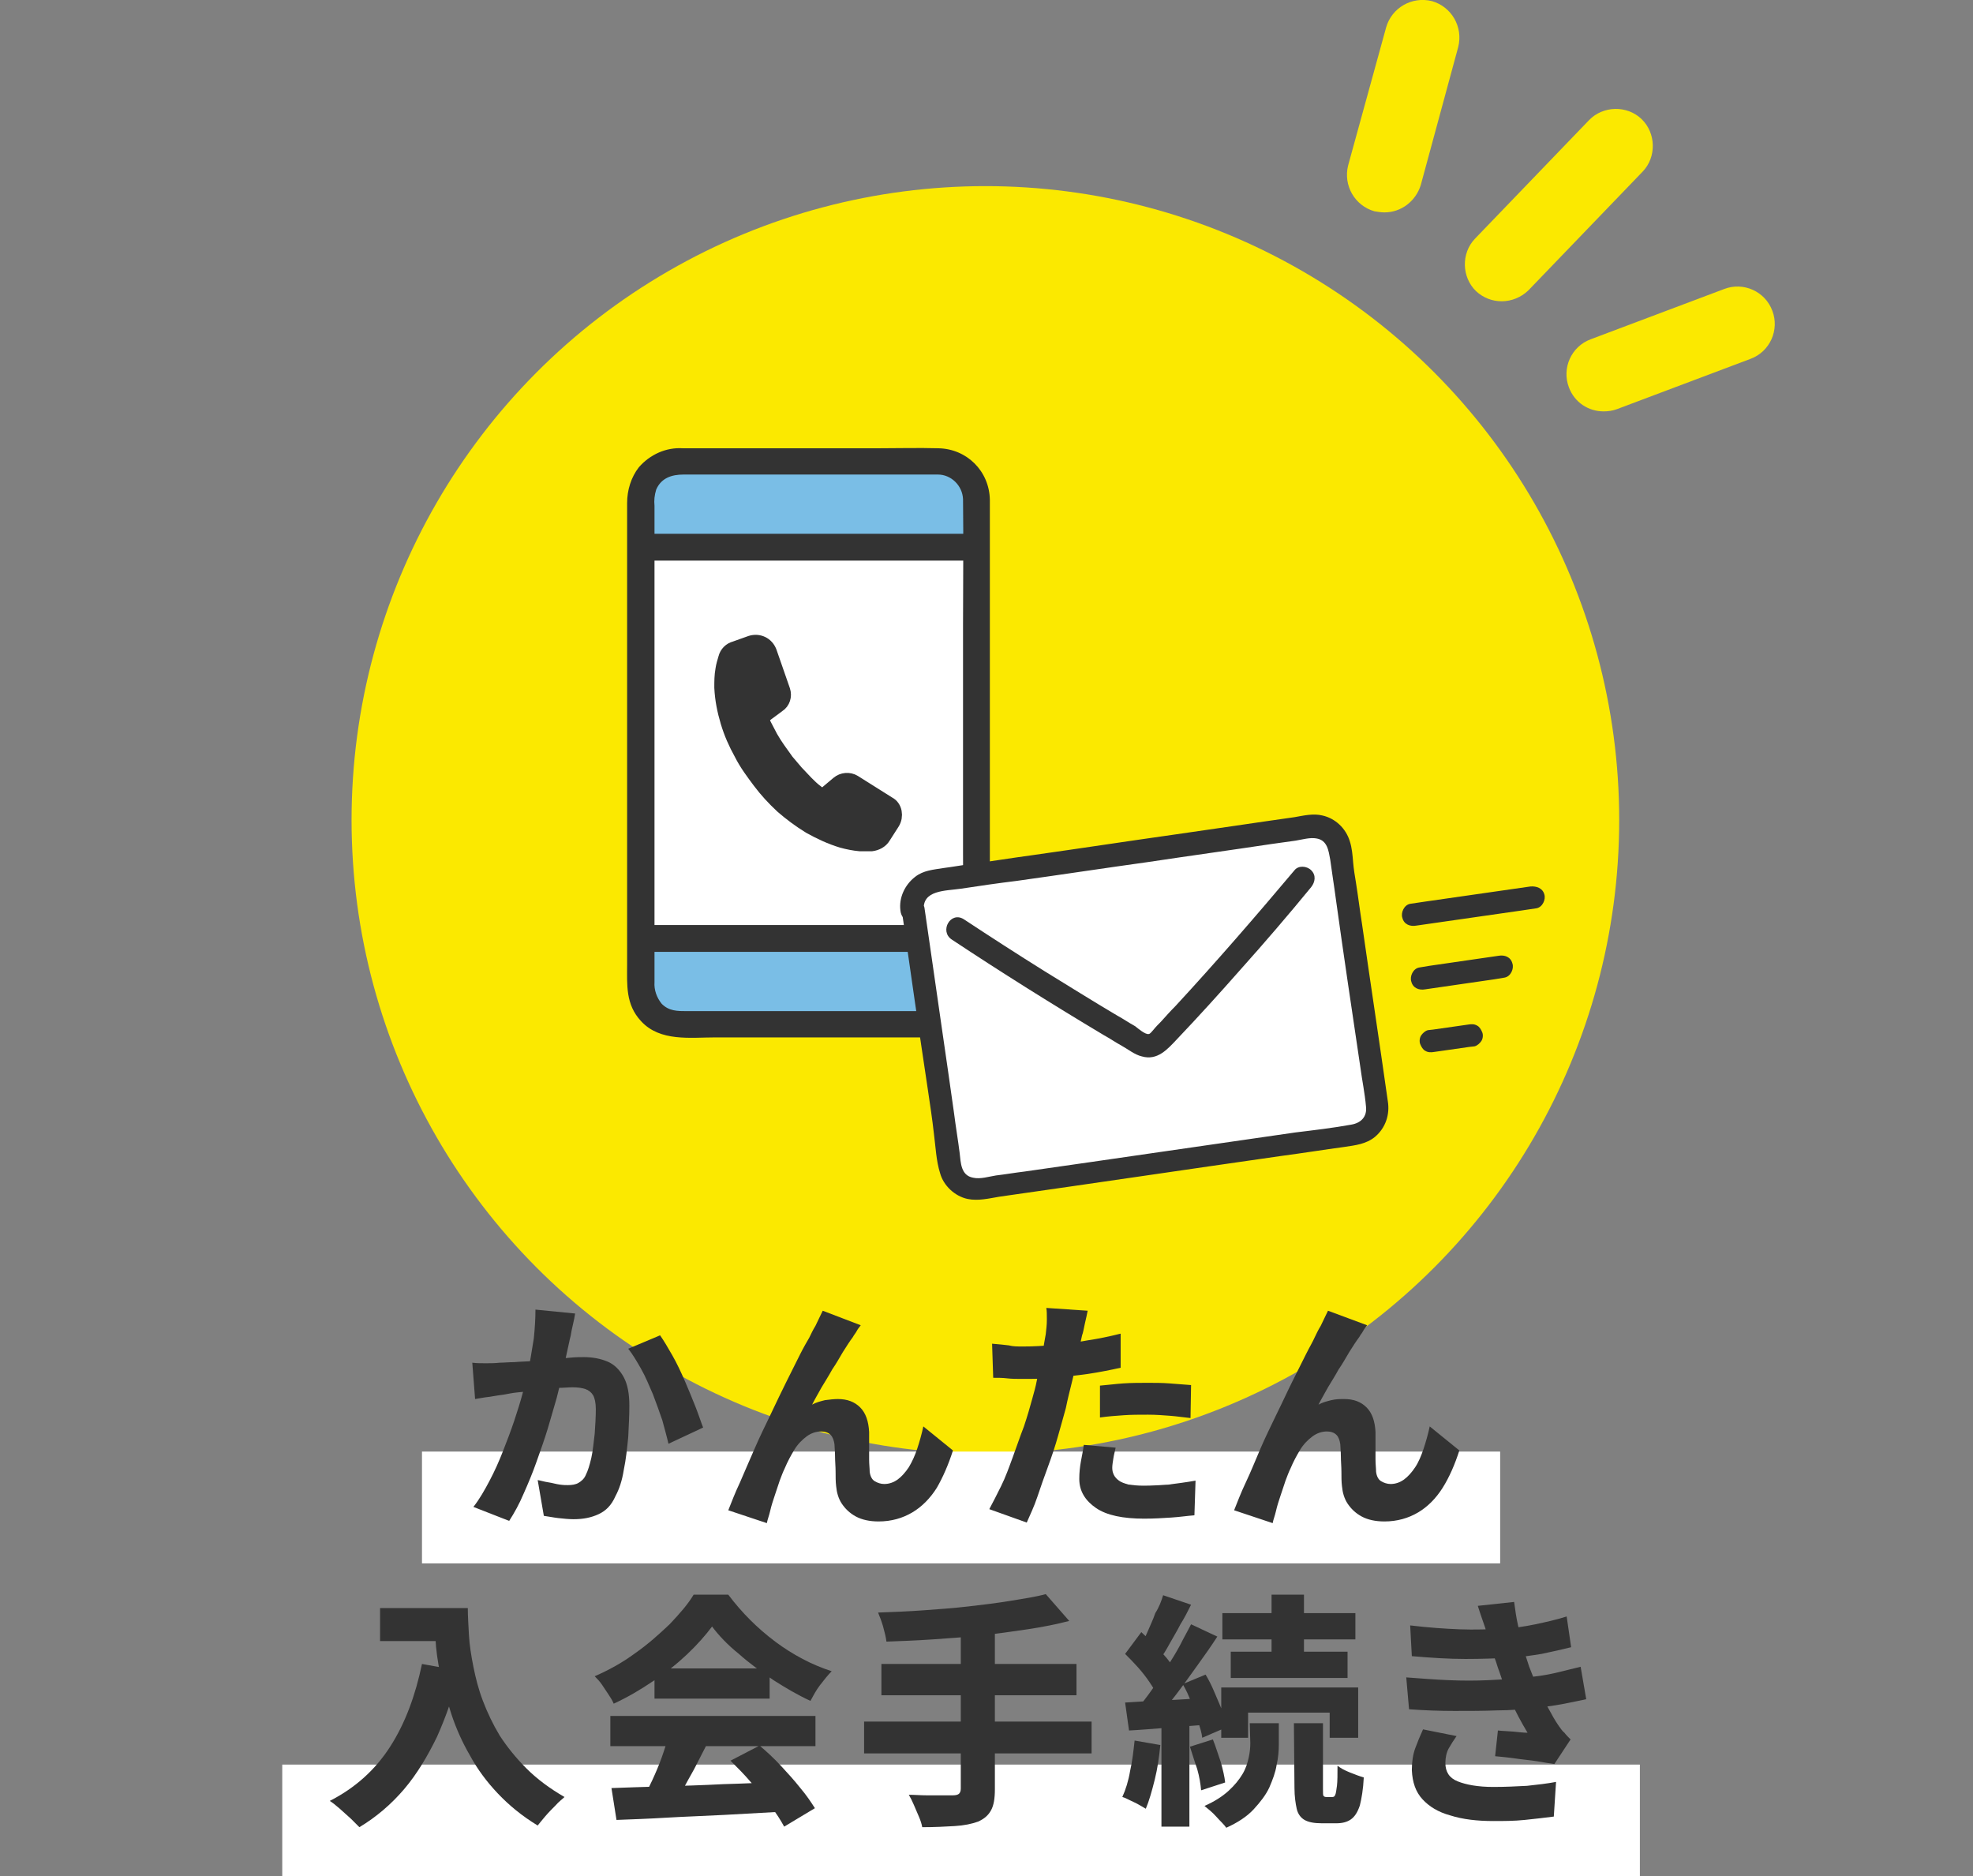 <?xml version="1.0" encoding="utf-8"?>
<!-- Generator: Adobe Illustrator 26.3.1, SVG Export Plug-In . SVG Version: 6.00 Build 0)  -->
<svg version="1.1" id="b" xmlns="http://www.w3.org/2000/svg" xmlns:xlink="http://www.w3.org/1999/xlink" x="0px" y="0px"
	 viewBox="0 0 353 335.7" style="enable-background:new 0 0 353 335.7;" xml:space="preserve">
<rect x="0" y="0" width="353" height="335.7" fill="#808080" stroke="none"/>
<style type="text/css">
	.st0{fill:#FBE900;}
	.st1{fill:#FFFFFF;}
	.st2{fill:#333333;}
	.st3{fill:#7ABEE6;}
	.st4{fill:#333333;stroke:#333333;stroke-width:3;stroke-linecap:round;stroke-linejoin:round;}
</style>
<g id="c">
	<g>
		<circle class="st0" cx="176.3" cy="146.7" r="113.4"/>
		<g>
			<path class="st0" d="M268.7,53.9c-1.7,0-3.3-0.6-4.6-1.8c-2.6-2.5-2.7-6.8-0.2-9.4l20.4-21.2c2.5-2.6,6.8-2.7,9.4-0.2
				s2.7,6.8,0.2,9.4l-20.4,21.2C272.2,53.2,270.4,53.9,268.7,53.9L268.7,53.9z"/>
			<path class="st0" d="M247.7,38c-0.6,0-1.2-0.1-1.8-0.2c-3.5-1-5.6-4.6-4.7-8.2L248,4.9c1-3.5,4.6-5.6,8.2-4.7
				c3.5,1,5.6,4.6,4.7,8.2l-6.7,24.7C253.3,36,250.7,38,247.7,38z"/>
			<path class="st0" d="M286.9,73.6c-2.7,0-5.2-1.6-6.2-4.3c-1.3-3.4,0.4-7.3,3.9-8.6l23.9-9c3.4-1.3,7.3,0.4,8.6,3.9
				c1.3,3.4-0.4,7.3-3.9,8.6l-23.9,9C288.5,73.5,287.7,73.6,286.9,73.6L286.9,73.6z"/>
		</g>
	</g>
	<rect x="75.5" y="259.7" class="st1" width="192.9" height="20"/>
	<rect x="50.5" y="315.7" class="st1" width="242.9" height="20"/>
	<g>
		<path class="st2" d="M84.5,243.8c0.8,0.1,1.6,0.1,2.4,0.1s1.6,0,2.5-0.1c0.7,0,1.6-0.1,2.6-0.1c1-0.1,2.1-0.1,3.3-0.2
			c1.2-0.1,2.3-0.2,3.5-0.3c1.2-0.1,2.2-0.2,3.2-0.3c1-0.1,1.8-0.1,2.5-0.1c1.6,0,3,0.3,4.2,0.8s2.2,1.5,2.9,2.8c0.7,1.3,1,3,1,5.1
			c0,1.7-0.1,3.6-0.2,5.6c-0.2,2-0.4,4-0.8,5.9c-0.3,1.9-0.8,3.4-1.5,4.7c-0.7,1.6-1.7,2.6-3,3.2s-2.7,0.9-4.5,0.9
			c-0.8,0-1.8-0.1-2.7-0.2s-1.8-0.3-2.6-0.4l-1.1-6.4c0.6,0.1,1.2,0.3,1.9,0.4s1.3,0.3,2,0.4c0.7,0.1,1.1,0.1,1.5,0.1
			c0.7,0,1.4-0.1,1.9-0.4c0.5-0.3,1-0.7,1.3-1.4c0.4-0.8,0.7-1.8,1-3.1s0.4-2.8,0.6-4.3c0.1-1.5,0.2-3,0.2-4.4c0-1.1-0.2-2-0.5-2.5
			s-0.8-0.9-1.4-1.1c-0.6-0.2-1.4-0.3-2.3-0.3c-0.7,0-1.5,0.1-2.6,0.1c-1.1,0.1-2.3,0.2-3.6,0.4s-2.4,0.3-3.5,0.4
			c-1.1,0.1-1.9,0.3-2.5,0.4c-0.7,0.1-1.5,0.2-2.6,0.4c-1,0.1-1.9,0.3-2.6,0.4L84.5,243.8L84.5,243.8z M102.9,235
			c-0.1,0.6-0.2,1.2-0.4,2s-0.3,1.4-0.4,2c-0.2,0.7-0.3,1.4-0.5,2.2s-0.3,1.5-0.5,2.3s-0.3,1.5-0.4,2.2c-0.3,1.3-0.7,2.7-1.1,4.4
			c-0.5,1.7-1,3.5-1.6,5.5s-1.3,3.9-2,5.9s-1.5,3.9-2.3,5.7c-0.8,1.9-1.7,3.5-2.6,4.9l-6.4-2.5c1.1-1.4,2-3,2.9-4.7s1.7-3.5,2.4-5.3
			c0.7-1.8,1.4-3.6,2-5.4s1.1-3.4,1.5-4.9c0.4-1.5,0.7-2.8,1-4c0.4-2,0.7-4,1-5.8c0.2-1.9,0.3-3.6,0.3-5.2L102.9,235L102.9,235z
			 M118.1,238.9c0.7,1,1.4,2.2,2.2,3.6c0.8,1.4,1.5,2.9,2.2,4.5s1.3,3.1,1.9,4.6c0.6,1.5,1,2.8,1.4,3.8l-6.2,2.9
			c-0.3-1.3-0.7-2.7-1.1-4.2c-0.5-1.5-1.1-3.1-1.7-4.7c-0.7-1.6-1.3-3.1-2.1-4.5c-0.8-1.4-1.5-2.6-2.3-3.6L118.1,238.9L118.1,238.9z
			"/>
		<path class="st2" d="M154,237.1c-0.2,0.3-0.5,0.6-0.7,1c-0.2,0.4-0.5,0.7-0.7,1.1c-0.6,0.8-1.1,1.6-1.8,2.7
			c-0.6,1-1.2,2.1-1.9,3.1c-0.6,1.1-1.3,2.2-1.9,3.2c-0.6,1.1-1.2,2.1-1.7,3.1c0.7-0.4,1.5-0.6,2.3-0.8c0.8-0.1,1.6-0.2,2.3-0.2
			c1.7,0,3,0.5,4,1.5s1.5,2.5,1.6,4.4c0,0.6,0,1.3,0,2.2s0,1.8,0,2.7c0,0.9,0.1,1.6,0.1,2.2c0.1,0.8,0.4,1.4,0.9,1.7
			c0.5,0.3,1.1,0.5,1.7,0.5c0.9,0,1.7-0.3,2.4-0.8s1.4-1.3,2-2.2c0.6-1,1.1-2.1,1.5-3.3s0.8-2.6,1.1-4l5.3,4.3
			c-0.8,2.5-1.8,4.8-2.9,6.7c-1.2,1.9-2.7,3.4-4.4,4.4s-3.7,1.6-6,1.6c-1.6,0-3-0.3-4.1-0.9c-1.1-0.6-1.9-1.4-2.5-2.3
			c-0.6-0.9-0.9-2-1-3.1c-0.1-0.8-0.1-1.7-0.1-2.6s-0.1-1.9-0.1-2.8c0-0.9-0.1-1.6-0.1-2.1c-0.1-0.7-0.3-1.3-0.7-1.7
			c-0.4-0.4-1-0.6-1.7-0.6c-0.9,0-1.8,0.3-2.6,0.9c-0.8,0.6-1.6,1.4-2.2,2.4s-1.2,2.1-1.7,3.3c-0.3,0.6-0.6,1.4-0.9,2.2
			c-0.3,0.9-0.6,1.8-0.9,2.7c-0.3,0.9-0.6,1.8-0.8,2.7s-0.5,1.6-0.6,2.2l-6.9-2.3c0.6-1.5,1.2-3.1,2.1-5c0.8-1.9,1.7-3.9,2.6-6
			s1.9-4.1,2.9-6.2s1.9-4,2.8-5.8c0.9-1.8,1.7-3.4,2.4-4.8s1.3-2.4,1.7-3.1c0.3-0.6,0.6-1.3,1.1-2.1c0.4-0.8,0.8-1.7,1.3-2.7
			L154,237.1L154,237.1z"/>
		<path class="st2" d="M194.6,234.5c-0.1,0.6-0.3,1.4-0.5,2.3c-0.2,0.9-0.3,1.6-0.5,2.1c-0.2,1-0.5,2.2-0.8,3.7s-0.6,3-1,4.6
			c-0.4,1.6-0.8,3.2-1.1,4.7c-0.4,1.5-0.9,3.2-1.4,5s-1.1,3.6-1.8,5.5s-1.3,3.6-1.9,5.4s-1.3,3.2-1.9,4.6L177,270
			c0.6-1.1,1.3-2.5,2.1-4.1s1.4-3.3,2.1-5.2c0.7-1.9,1.3-3.7,2-5.5c0.6-1.8,1.1-3.5,1.5-5c0.3-1.1,0.6-2.1,0.8-3.2s0.5-2.1,0.7-3.1
			s0.4-1.9,0.5-2.8s0.3-1.7,0.4-2.4c0.1-0.9,0.2-1.7,0.2-2.6c0-0.9,0-1.6-0.1-2.1L194.6,234.5L194.6,234.5z M183,240.9
			c1.9,0,3.7-0.1,5.7-0.3c1.9-0.2,3.9-0.4,5.9-0.8c2-0.3,3.9-0.7,5.9-1.2v6.1c-1.8,0.4-3.8,0.8-5.8,1.1c-2.1,0.3-4.1,0.5-6.1,0.7
			c-2,0.2-3.9,0.2-5.5,0.2c-1.1,0-2.1,0-2.9-0.1s-1.7-0.1-2.5-0.1l-0.2-6.1c1.2,0.1,2.2,0.2,3,0.3
			C181.2,240.9,182.1,240.9,183,240.9L183,240.9z M199.6,259c-0.1,0.6-0.3,1.2-0.4,1.9s-0.2,1.2-0.2,1.7c0,0.5,0.1,0.9,0.3,1.3
			c0.2,0.4,0.5,0.7,0.9,1s1,0.5,1.7,0.7c0.7,0.1,1.6,0.2,2.7,0.2c1.5,0,3-0.1,4.5-0.2c1.5-0.2,3.1-0.4,4.8-0.7l-0.2,6.2
			c-1.3,0.1-2.6,0.3-4.1,0.4s-3.1,0.2-4.9,0.2c-3.8,0-6.7-0.6-8.6-1.9s-3-3-3-5.2c0-1.1,0.1-2.1,0.3-3.2c0.2-1.1,0.4-2,0.5-2.9
			L199.6,259L199.6,259z M196.8,247.9c1.3-0.1,2.7-0.3,4.2-0.4c1.5-0.1,3-0.1,4.4-0.1c1.2,0,2.5,0,3.8,0.1c1.3,0.1,2.6,0.2,3.9,0.3
			l-0.1,5.9c-1.1-0.1-2.3-0.3-3.6-0.4s-2.6-0.2-4-0.2c-1.6,0-3,0-4.4,0.1s-2.8,0.2-4.2,0.4V247.9L196.8,247.9z"/>
		<path class="st2" d="M244.6,237.1c-0.2,0.3-0.5,0.6-0.7,1c-0.2,0.4-0.5,0.7-0.7,1.1c-0.6,0.8-1.1,1.6-1.8,2.7
			c-0.6,1-1.2,2.1-1.9,3.1c-0.6,1.1-1.3,2.2-1.9,3.2c-0.6,1.1-1.2,2.1-1.7,3.1c0.7-0.4,1.5-0.6,2.3-0.8s1.6-0.2,2.3-0.2
			c1.7,0,3,0.5,4,1.5s1.5,2.5,1.6,4.4c0,0.6,0,1.3,0,2.2s0,1.8,0,2.7c0,0.9,0.1,1.6,0.1,2.2c0.1,0.8,0.4,1.4,0.9,1.7
			c0.5,0.3,1.1,0.5,1.7,0.5c0.9,0,1.7-0.3,2.4-0.8s1.4-1.3,2-2.2s1.1-2.1,1.5-3.3s0.8-2.6,1.1-4l5.3,4.3c-0.8,2.5-1.8,4.8-3,6.7
			c-1.2,1.9-2.7,3.4-4.4,4.4s-3.7,1.6-6,1.6c-1.6,0-3-0.3-4.1-0.9s-1.9-1.4-2.5-2.3s-0.9-2-1-3.1c-0.1-0.8-0.1-1.7-0.1-2.6
			s-0.1-1.9-0.1-2.8s-0.1-1.6-0.1-2.1c-0.1-0.7-0.3-1.3-0.7-1.7c-0.4-0.4-1-0.6-1.7-0.6c-0.9,0-1.8,0.3-2.6,0.9s-1.6,1.4-2.2,2.4
			s-1.2,2.1-1.7,3.3c-0.3,0.6-0.6,1.4-0.9,2.2c-0.3,0.9-0.6,1.8-0.9,2.7c-0.3,0.9-0.6,1.8-0.8,2.7s-0.5,1.6-0.6,2.2l-6.9-2.3
			c0.6-1.5,1.2-3.1,2.1-5s1.7-3.9,2.6-6s1.9-4.1,2.9-6.2c1-2,1.9-4,2.8-5.8s1.7-3.4,2.4-4.8s1.3-2.4,1.6-3.1
			c0.3-0.6,0.6-1.3,1.1-2.1c0.4-0.8,0.8-1.7,1.3-2.7L244.6,237.1L244.6,237.1z"/>
		<path class="st2" d="M75.5,297.7l6.7,1.2c-1,4.3-2.4,8.2-4,11.8c-1.7,3.5-3.6,6.7-5.9,9.4c-2.3,2.7-5,5-8,6.8
			c-0.4-0.4-0.9-0.9-1.5-1.5c-0.7-0.6-1.3-1.2-2-1.8c-0.7-0.6-1.3-1.1-1.8-1.4c4.5-2.3,8.1-5.5,10.8-9.7S74.3,303.4,75.5,297.7
			L75.5,297.7z M68,287.7h12.4v5.9H68C68,293.7,68,287.7,68,287.7z M77.6,287.7h6.1c0,1.4,0.1,3,0.2,4.8c0.1,1.8,0.4,3.7,0.8,5.7
			c0.4,2,0.9,4,1.7,6.1c0.8,2.1,1.8,4.2,3,6.2c1.3,2,2.9,4,4.8,5.9s4.2,3.6,6.8,5.1c-0.4,0.4-1,0.8-1.6,1.5
			c-0.6,0.6-1.2,1.2-1.8,1.9s-1,1.2-1.4,1.7c-2.8-1.7-5.1-3.6-7.1-5.7c-2-2.1-3.7-4.4-5-6.8c-1.4-2.4-2.5-4.9-3.3-7.3
			c-0.8-2.5-1.5-4.9-2-7.2s-0.8-4.5-0.9-6.6C77.6,291.1,77.6,289.3,77.6,287.7L77.6,287.7z"/>
		<path class="st2" d="M127.4,291c-1.2,1.6-2.7,3.3-4.5,5c-1.8,1.7-3.8,3.3-6.1,4.8c-2.2,1.5-4.6,2.9-7,4c-0.2-0.5-0.5-1-0.9-1.6
			s-0.8-1.2-1.2-1.8c-0.4-0.6-0.9-1.1-1.3-1.5c2.5-1.1,4.9-2.4,7.2-4.1c2.3-1.6,4.3-3.4,6.2-5.2c1.8-1.9,3.3-3.6,4.3-5.3h6.2
			c1.2,1.6,2.5,3.1,3.9,4.5s2.9,2.7,4.5,3.9c1.6,1.2,3.2,2.2,4.9,3.1s3.4,1.6,5.2,2.2c-0.7,0.7-1.4,1.6-2.1,2.5s-1.2,1.9-1.7,2.8
			c-2.2-1-4.4-2.3-6.6-3.7c-2.2-1.5-4.3-3-6.2-4.7C130.2,294.3,128.6,292.6,127.4,291L127.4,291z M109.2,307h36.7v5.4h-36.7
			C109.2,312.4,109.2,307,109.2,307z M109.4,319.9c2.7-0.1,5.7-0.2,9.2-0.3c3.4-0.1,7-0.2,10.8-0.4c3.8-0.1,7.5-0.3,11.2-0.4
			l-0.2,5.3c-3.6,0.2-7.1,0.4-10.8,0.6c-3.7,0.2-7.1,0.3-10.4,0.5c-3.3,0.2-6.3,0.3-8.9,0.4L109.4,319.9L109.4,319.9z M119.6,310.6
			l6.7,1.8c-0.7,1.4-1.4,2.7-2.1,4.1c-0.8,1.4-1.5,2.7-2.2,4c-0.7,1.2-1.4,2.4-2,3.3l-5.1-1.7c0.6-1.1,1.2-2.3,1.8-3.6
			c0.6-1.3,1.2-2.7,1.7-4.1C118.9,313,119.3,311.7,119.6,310.6L119.6,310.6z M117.1,298.5h20.6v5.4h-20.6V298.5z M130.7,315l5.2-2.7
			c1.3,1.1,2.6,2.3,3.8,3.6s2.4,2.6,3.5,4c1.1,1.3,1.9,2.5,2.6,3.6l-5.5,3.3c-0.6-1.1-1.4-2.4-2.5-3.8c-1.1-1.4-2.2-2.8-3.5-4.2
			C133.2,317.5,131.9,316.2,130.7,315L130.7,315z"/>
		<path class="st2" d="M154.6,308h40.7v5.7h-40.7V308z M187.1,285.2l4.2,4.8c-2.3,0.6-4.8,1.1-7.5,1.5c-2.7,0.4-5.5,0.8-8.3,1.1
			c-2.8,0.3-5.7,0.5-8.6,0.7c-2.9,0.2-5.6,0.3-8.3,0.4c-0.1-0.8-0.3-1.6-0.6-2.7c-0.3-1-0.6-1.8-0.9-2.5c2.7-0.1,5.4-0.2,8.1-0.4
			c2.8-0.2,5.5-0.4,8.1-0.7c2.6-0.3,5.1-0.6,7.5-1S185.3,285.7,187.1,285.2L187.1,285.2z M157.7,297.7h34.9v5.6h-34.9V297.7z
			 M171.9,291.9h6.1v28.2c0,1.7-0.2,2.9-0.7,3.8c-0.5,0.9-1.2,1.5-2.3,2c-1.1,0.4-2.5,0.7-4.2,0.8s-3.6,0.2-5.8,0.2
			c-0.1-0.6-0.3-1.2-0.6-1.9c-0.3-0.7-0.6-1.4-0.9-2.1c-0.3-0.7-0.6-1.3-0.9-1.8c1.1,0,2.1,0.1,3.2,0.1c1.1,0,2,0,2.9,0h1.8
			c0.5,0,0.9-0.1,1.1-0.3c0.2-0.2,0.3-0.5,0.3-0.9L171.9,291.9L171.9,291.9z"/>
		<path class="st2" d="M203,311.4l4.6,0.8c-0.2,2.1-0.5,4.2-1,6.2s-1,3.8-1.6,5.2c-0.3-0.2-0.7-0.4-1.2-0.7s-1-0.5-1.6-0.8
			s-1-0.5-1.4-0.6c0.6-1.3,1.1-2.9,1.4-4.7C202.6,315.1,202.8,313.2,203,311.4L203,311.4z M201.3,304.6c2-0.1,4.3-0.3,7-0.4
			s5.4-0.3,8.2-0.5l0.1,4.8c-2.6,0.2-5.1,0.4-7.7,0.6s-4.9,0.4-6.9,0.5L201.3,304.6L201.3,304.6z M201.3,295.9l2.9-3.9
			c0.7,0.7,1.5,1.4,2.3,2.2s1.5,1.6,2.2,2.4c0.7,0.8,1.1,1.6,1.5,2.3l-3.1,4.5c-0.3-0.7-0.8-1.5-1.4-2.4s-1.3-1.8-2.1-2.7
			S202.1,296.7,201.3,295.9L201.3,295.9z M213.1,290.6l4.7,2.2c-1.1,1.7-2.3,3.4-3.6,5.2s-2.5,3.5-3.8,5.2s-2.5,3.1-3.6,4.4
			l-3.3-1.9c0.8-1,1.7-2.1,2.6-3.4s1.8-2.5,2.6-3.9c0.9-1.4,1.7-2.7,2.4-4C211.8,293,212.5,291.8,213.1,290.6L213.1,290.6z
			 M208.1,285.4l5,1.7c-0.6,1.2-1.2,2.4-1.9,3.5c-0.6,1.2-1.3,2.3-1.9,3.4s-1.2,2.1-1.8,2.9l-3.9-1.6c0.5-0.9,1.1-1.9,1.6-3.1
			c0.5-1.2,1.1-2.4,1.5-3.6C207.4,287.5,207.8,286.4,208.1,285.4L208.1,285.4z M207.8,307.2h5v19.6h-5V307.2z M211.6,301.3l4.1-1.7
			c0.6,1,1.1,2,1.6,3.2s1,2.3,1.4,3.3s0.7,2,0.8,2.9l-4.4,1.9c-0.1-0.9-0.4-1.9-0.8-3c-0.4-1.1-0.8-2.3-1.2-3.4
			C212.7,303.4,212.2,302.3,211.6,301.3L211.6,301.3z M212.9,312.5l4.1-1.3c0.5,1.2,0.9,2.6,1.4,4c0.4,1.4,0.7,2.7,0.8,3.7l-4.3,1.4
			c-0.1-1.1-0.3-2.4-0.7-3.8C213.7,315.1,213.3,313.7,212.9,312.5L212.9,312.5z M223.6,308.3h5.2v3.8c0,1.1-0.1,2.4-0.4,3.7
			c-0.2,1.3-0.7,2.6-1.3,4c-0.6,1.3-1.6,2.6-2.8,3.9s-2.9,2.4-4.9,3.3c-0.4-0.6-1.1-1.2-1.8-2s-1.5-1.4-2.1-1.9
			c1.8-0.8,3.2-1.7,4.3-2.7s1.9-2,2.5-3c0.6-1,0.9-2,1.1-2.9s0.3-1.8,0.3-2.6L223.6,308.3L223.6,308.3z M218.4,301.9H243v9h-5.1
			v-4.5h-14.6v4.5h-4.8V301.9z M218.7,288.6h23.8v4.7h-23.8V288.6z M220.2,295.5h20.9v4.7h-20.9V295.5z M227.5,285.3h5.8v12.5h-5.8
			V285.3z M231.5,308.3h5.2v11.8c0,0.7,0,1.1,0.1,1.2s0.2,0.2,0.5,0.2h1.1c0.2,0,0.4-0.1,0.5-0.4c0.1-0.2,0.2-0.8,0.3-1.6
			s0.1-2,0.1-3.6c0.5,0.4,1.2,0.8,2.2,1.2s1.8,0.7,2.5,0.9c-0.1,2.1-0.4,3.8-0.7,5c-0.4,1.2-0.9,2-1.6,2.5c-0.7,0.5-1.6,0.7-2.6,0.7
			h-2.6c-1.4,0-2.4-0.2-3.1-0.6s-1.2-1.1-1.4-2s-0.4-2.2-0.4-3.7L231.5,308.3L231.5,308.3z"/>
		<path class="st2" d="M251.6,300.1c2.7,0.2,5.2,0.4,7.7,0.5c2.4,0.1,4.7,0.1,6.9,0c2.1-0.1,4.1-0.2,5.9-0.4
			c2.5-0.2,4.5-0.5,6.2-0.9s3.2-0.8,4.5-1.1l1,5.8c-1.4,0.3-2.8,0.6-4.4,0.9s-3.3,0.5-5.1,0.7c-1.9,0.2-4,0.4-6.4,0.4
			c-2.5,0.1-5,0.1-7.7,0.1c-2.7,0-5.4-0.1-8.1-0.3L251.6,300.1L251.6,300.1z M252.3,290.8c3.3,0.4,6.3,0.6,8.9,0.7s5.2,0,7.6-0.1
			c2-0.1,4-0.4,5.9-0.8c1.9-0.4,3.7-0.8,5.6-1.4l0.8,5.5c-1.6,0.4-3.4,0.8-5.3,1.2c-1.9,0.3-3.8,0.6-5.8,0.7
			c-2.3,0.1-4.9,0.2-7.8,0.2c-3,0-6.1-0.2-9.6-0.5L252.3,290.8L252.3,290.8z M260.6,310.6c-0.5,0.7-1,1.5-1.4,2.2s-0.6,1.7-0.6,2.6
			c0,1.6,0.7,2.7,2.2,3.3c1.5,0.6,3.6,1,6.4,1c2.1,0,4.1-0.1,6-0.2c1.9-0.2,3.6-0.4,5.2-0.7l-0.4,6.2c-1.5,0.2-3.3,0.4-5.2,0.6
			s-3.8,0.2-5.6,0.2c-2.9,0-5.5-0.3-7.7-1c-2.2-0.6-3.8-1.6-5-2.9c-1.2-1.3-1.8-3-1.9-5.2c0-1.5,0.2-2.8,0.6-3.9s0.9-2.3,1.4-3.4
			L260.6,310.6L260.6,310.6z M266.1,292.6c-0.2-0.9-0.5-1.8-0.8-2.6s-0.6-1.8-0.9-2.7l6.5-0.7c0.2,1.5,0.4,2.9,0.7,4.2
			s0.6,2.6,0.9,3.8c0.3,1.2,0.7,2.4,1.1,3.6c0.4,1,0.8,2.1,1.4,3.4c0.6,1.3,1.2,2.5,1.9,3.8c0.7,1.3,1.3,2.4,2,3.4
			c0.3,0.4,0.6,0.9,1,1.2c0.3,0.4,0.7,0.8,1.1,1.2l-2.9,4.4c-0.8-0.1-1.9-0.3-3.1-0.5c-1.3-0.2-2.6-0.3-3.9-0.5
			c-1.4-0.2-2.6-0.3-3.6-0.4l0.5-4.6c0.8,0.1,1.7,0.1,2.8,0.2c1,0.1,1.8,0.2,2.5,0.2c-1.2-2-2.2-3.9-3-5.7c-0.8-1.8-1.5-3.5-2-5.1
			c-0.4-1-0.6-1.9-0.9-2.6c-0.2-0.7-0.4-1.4-0.6-2S266.3,293.3,266.1,292.6L266.1,292.6z"/>
	</g>
	<g>
		<g>
			<path class="st3" d="M174.6,167.9v8.5c0,3.8-3,6.8-6.8,6.8h-46.4c-3.7,0-6.8-3-6.8-6.8v-8.5H174.6z"/>
			<path class="st1" d="M174.6,97.9v70.1h-60V97.9H174.6z"/>
			<path class="st3" d="M174.6,89.3v8.5h-60v-8.5c0-3.7,3-6.8,6.8-6.8h46.5C171.6,82.6,174.6,85.6,174.6,89.3L174.6,89.3L174.6,89.3
				z"/>
			<path class="st2" d="M174.6,95.5h-60c-3.1,0-3.1,4.8,0,4.8h60C177.7,100.3,177.7,95.5,174.6,95.5z"/>
			<path class="st2" d="M114.6,170.3h60c3.1,0,3.1-4.8,0-4.8h-60C111.5,165.5,111.5,170.3,114.6,170.3z"/>
			<path class="st2" d="M167.9,180.9h-45c-1.7,0-3.2,0-4.5-1.3c-0.9-1.1-1.4-2.5-1.3-3.9V90.5c-0.1-1,0-1.9,0.3-2.9
				c0.9-2.1,2.8-2.7,4.9-2.7h41.8c1.2,0,2.5,0,3.7,0c2.4,0,4.4,2,4.5,4.4v0c0.1,7.6,0,15.1,0,22.7v40.3c0,8,0.1,15.9,0,23.9
				C172.3,178.7,170.4,180.8,167.9,180.9L167.9,180.9c-3.1,0.1-3.1,4.9,0,4.8c5.1-0.1,9.1-4.1,9.2-9.2c0-0.7,0-1.4,0-2V91.3
				c0-0.6,0-1.3,0-1.9c-0.1-5.1-4.1-9.1-9.2-9.2c-3.6-0.1-7.2,0-10.7,0h-35c-3-0.2-5.9,1.1-7.9,3.4c-1.4,1.8-2.1,4.1-2.1,6.4v82.5
				c0,3.7-0.3,7.2,2.5,10.2c3.4,3.7,8.8,2.9,13.3,2.9h39.9C170.9,185.7,170.9,180.9,167.9,180.9z"/>
		</g>
		<path class="st4" d="M159.5,147.1l-1.6,2.5c-0.4,0.7-1.2,1.1-2,1.2c-0.7,0-1.3,0-2,0c-1.1-0.1-2.1-0.3-3.2-0.6
			c-2-0.6-3.9-1.5-5.7-2.5c-1.8-1.1-3.4-2.3-4.9-3.6c-1.5-1.4-2.8-2.8-4-4.4l0,0c-1.2-1.6-2.4-3.2-3.3-5c-1-1.8-1.8-3.6-2.4-5.6
			c-0.6-2-1-4-1.1-6.1c0-1.1,0-2.1,0.2-3.2c0.1-0.7,0.3-1.3,0.5-2c0.2-0.8,0.8-1.4,1.6-1.6l2.8-1c1.3-0.4,2.6,0.2,3.1,1.5l2.4,6.9
			c0.3,0.9,0,1.9-0.8,2.4l-2.7,2c-0.3,0.2-0.4,0.6-0.2,1c0.1,0.2,0.2,0.4,0.3,0.7c0.4,0.8,0.8,1.5,1.2,2.3c0.4,0.7,0.9,1.5,1.4,2.2
			c0.5,0.7,1,1.4,1.5,2.1c0.6,0.7,1.1,1.3,1.7,2c0.6,0.6,1.2,1.3,1.8,1.9c0.6,0.6,1.2,1.2,1.9,1.7c0.2,0.2,0.4,0.3,0.6,0.5
			c0.3,0.2,0.7,0.2,1,0l2.5-2.1c0.7-0.6,1.8-0.7,2.6-0.2l6.2,3.9C159.9,144.5,160.2,146,159.5,147.1L159.5,147.1z"/>
	</g>
	<g id="d">
		<path class="st1" d="M163.2,162.6c2,14,4.6,32,6.7,46.1c0.4,2.6,2.8,4.4,5.3,4c16.2-2.3,50.6-7.3,67.5-9.8c2.6-0.4,4.4-2.8,4-5.3
			c-2-14.1-4.6-32.1-6.7-46.1c-0.4-2.6-2.8-4.4-5.3-4c-14.2,2.1-51.7,7.5-67.5,9.8C164.6,157.7,162.8,160.1,163.2,162.6L163.2,162.6
			z"/>
		<path class="st2" d="M161.4,163.3c1.5,10.5,3,21,4.6,31.6c0.4,2.7,0.8,5.3,1.1,8c0.3,2.3,0.4,4.8,1.1,7c0.6,2.2,2.6,4.1,4.9,4.6
			c1.9,0.4,3.9-0.1,5.7-0.4c16.9-2.4,33.7-4.9,50.5-7.3c3.8-0.5,7.5-1.1,11.2-1.6c2-0.3,3.9-0.5,5.5-1.8c1.9-1.6,2.7-4,2.3-6.4
			c-1.5-10.6-3.1-21.1-4.6-31.6c-0.4-2.5-0.7-5-1.1-7.5c-0.2-1.2-0.4-2.4-0.5-3.6s-0.2-2.6-0.6-3.8c-0.7-2.3-2.6-4.1-4.9-4.6
			c-1.6-0.4-3.3,0-5,0.3c-7.1,1-14.3,2.1-21.4,3.1c-8.5,1.2-17,2.5-25.5,3.7c-3.7,0.5-7.4,1.1-11.1,1.6c-1.6,0.2-3.2,0.5-4.8,0.7
			c-1.8,0.3-3.6,0.4-5.1,1.6c-1.8,1.4-2.9,3.7-2.6,6c0.1,1.1,0.9,2.1,2.1,2.1c1,0,2.2-0.9,2.1-2.1c-0.4-3.7,3.9-3.5,6.6-3.9
			c3.3-0.5,6.7-1,10-1.4c7.9-1.1,15.8-2.3,23.7-3.4c7.3-1.1,14.6-2.1,21.9-3.2c1.4-0.2,2.9-0.4,4.3-0.6c1.2-0.2,2.6-0.6,3.7-0.4
			c2,0.3,2.2,2.2,2.5,3.8c0.3,2.3,0.7,4.7,1,7c1.4,10.1,2.9,20.1,4.4,30.2c0.3,2.3,0.8,4.6,1,7c0.2,1.8-0.9,2.9-2.6,3.2
			c-3.3,0.6-6.7,1-10,1.4c-16.1,2.3-32.3,4.7-48.5,7c-1.7,0.2-3.4,0.5-5.1,0.7c-1.3,0.2-2.8,0.7-4.1,0.4c-2.2-0.4-2.2-2.7-2.4-4.4
			c-0.3-2.4-0.7-4.7-1-7.1c-1.4-10-2.9-20-4.3-29.9l-1-6.9c-0.2-1.1-1.6-1.7-2.5-1.4C161.7,161.1,161.3,162.2,161.4,163.3
			L161.4,163.3z"/>
		<path class="st2" d="M170.3,168.1c8.9,5.9,18,11.6,27.2,17.1c1.1,0.6,2.1,1.3,3.2,1.9s2.3,1.6,3.6,1.9c2.8,0.8,4.6-1.3,6.3-3.1
			c3.9-4.1,7.7-8.3,11.4-12.5c4.3-4.8,8.5-9.7,12.6-14.7c0.7-0.9,0.9-2.1,0-3c-0.8-0.8-2.3-0.9-3,0c-6.9,8.2-14,16.4-21.3,24.3
			c-0.9,0.9-1.7,1.8-2.6,2.8c-0.4,0.4-0.9,0.9-1.3,1.4c-0.2,0.2-0.6,0.8-0.9,0.8c-0.6,0.1-1.9-1-2.4-1.4c-1.1-0.6-2.1-1.3-3.2-1.9
			c-4.4-2.6-8.7-5.3-13.1-8c-4.8-3-9.6-6.1-14.3-9.2C170.1,162.9,168,166.6,170.3,168.1L170.3,168.1L170.3,168.1z"/>
		<path class="st2" d="M273.8,158.6l-18.8,2.7l-2.7,0.4c-1.1,0.2-1.7,1.6-1.4,2.5c0.3,1.2,1.4,1.6,2.5,1.4l18.8-2.7l2.7-0.4
			c1.1-0.2,1.7-1.6,1.4-2.5C276,158.9,274.9,158.5,273.8,158.6L273.8,158.6z"/>
		<path class="st2" d="M268.1,171l-12.4,1.8l-1.8,0.3c-1.1,0.2-1.7,1.6-1.4,2.5c0.3,1.2,1.4,1.6,2.5,1.4l12.4-1.8l1.8-0.3
			c1.1-0.2,1.7-1.6,1.4-2.5C270.3,171.2,269.2,170.8,268.1,171L268.1,171z"/>
		<path class="st2" d="M262.7,183.3l-6.3,0.9l-0.9,0.1c-0.5,0.1-1,0.6-1.2,0.9c-0.3,0.4-0.4,1.1-0.2,1.6s0.5,1,0.9,1.2
			c0.5,0.3,1,0.3,1.6,0.2l6.3-0.9l0.9-0.1c0.5-0.1,1-0.6,1.2-0.9c0.3-0.4,0.4-1.1,0.2-1.6c-0.2-0.5-0.5-1-0.9-1.2
			C263.8,183.2,263.3,183.2,262.7,183.3L262.7,183.3z"/>
	</g>
</g>
</svg>
